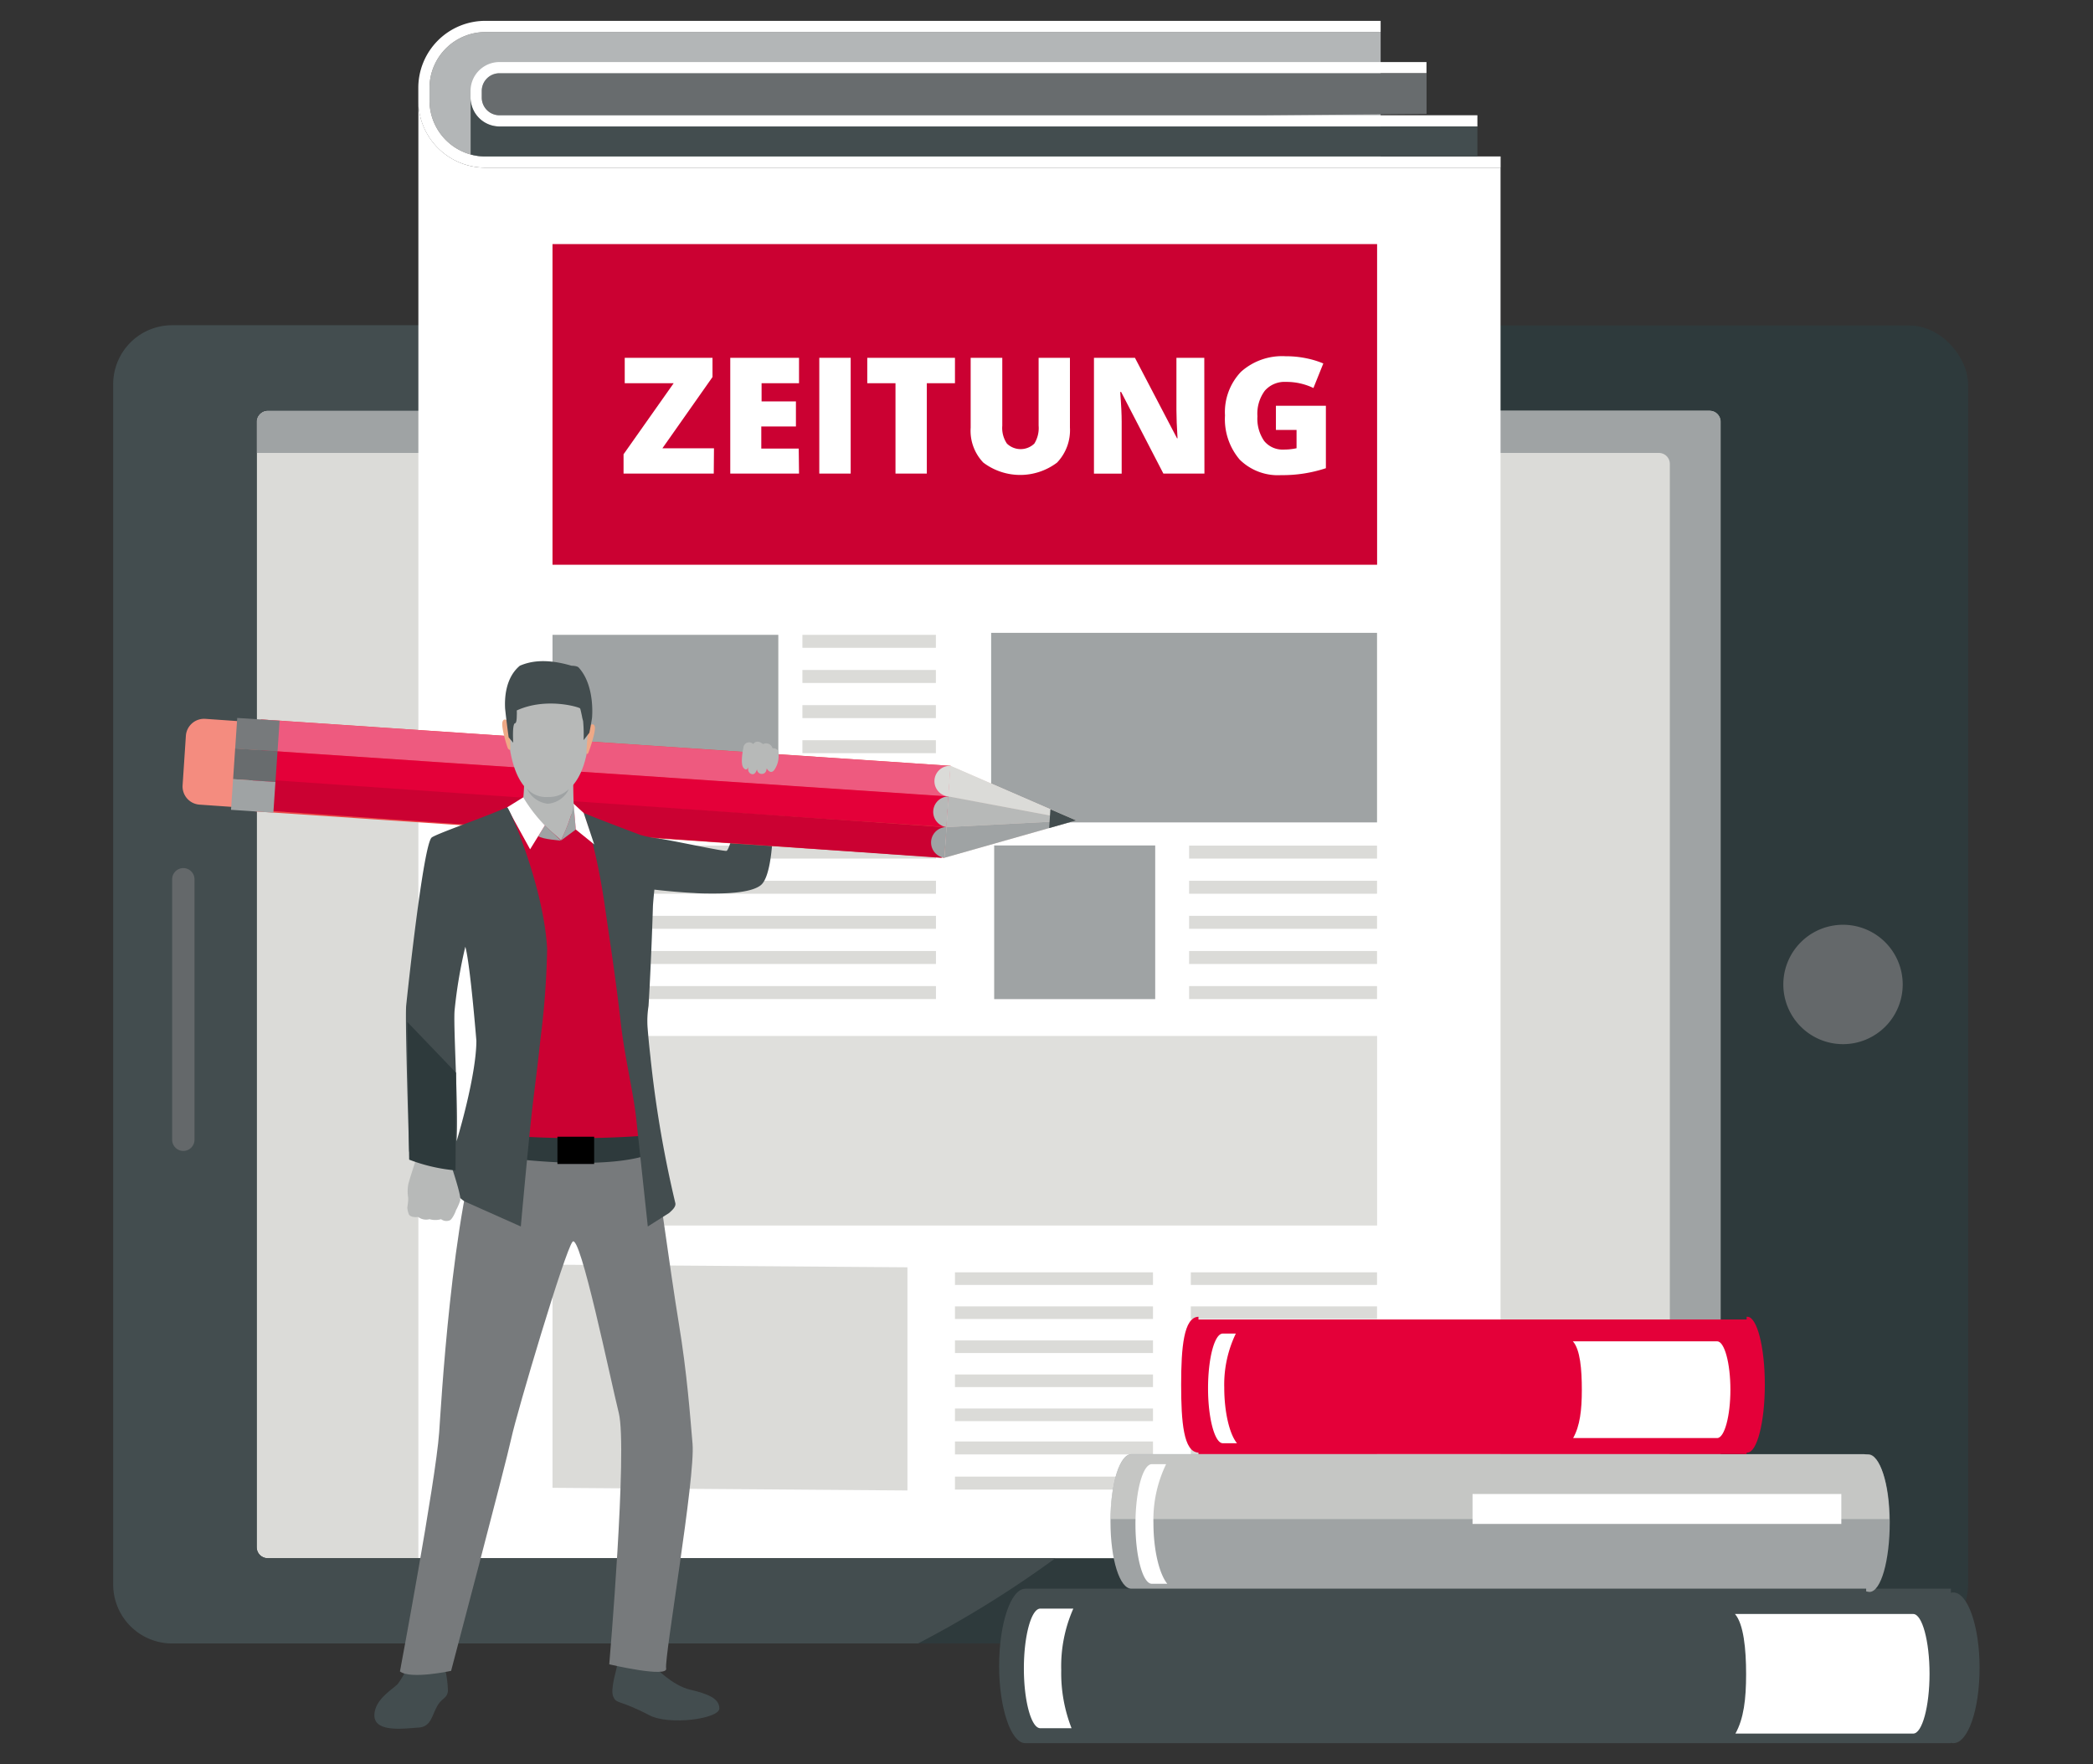 <svg id="Ebene_1" data-name="Ebene 1" xmlns="http://www.w3.org/2000/svg" viewBox="0 0 284 239.36"><rect x="0" y="0" width="284" height="239.36" fill="#333333" stroke="none"/><defs><style>.cls-1{fill:#2e3a3c;}.cls-2,.cls-20{fill:#dbdbd8;}.cls-3{fill:#9fa3a4;}.cls-4{fill:#64686a;}.cls-5{fill:#434d4f;}.cls-6{fill:#0d5dbc;}.cls-7{fill:#fff;}.cls-8{fill:#b3b6b7;}.cls-9{fill:#dfdfdc;}.cls-10{fill:#cb0132;}.cls-11{fill:#686c6e;}.cls-12{fill:#777a7c;}.cls-13{fill:#f48c7f;}.cls-14{fill:#eb4747;}.cls-15{fill:#ee5a7f;}.cls-16{fill:#e40039;}.cls-17{fill:#eddad3;}.cls-18{fill:#b7b9b8;}.cls-19{fill:#eea987;}.cls-20{opacity:0.63;}</style></defs><rect class="cls-1" x="15.39" y="44.17" width="251.66" height="178.83" rx="7.96"/><rect class="cls-2" x="56.3" y="34.28" width="155.69" height="198.62" rx="1.48" transform="translate(267.73 -0.56) rotate(90)"/><path class="cls-3" d="M232,55.74H36.31a1.49,1.49,0,0,0-1.48,1.48v4.24H225.1a1.48,1.48,0,0,1,1.48,1.48V211.43H232a1.49,1.49,0,0,0,1.48-1.48V57.22A1.49,1.49,0,0,0,232,55.74Z"/><path class="cls-4" d="M258.18,133.58a8.1,8.1,0,1,0-8.1,8.1A8.1,8.1,0,0,0,258.18,133.58Z"/><path class="cls-5" d="M36.32,211.43H143.21A144.24,144.24,0,0,1,124.57,223H23.36a8,8,0,0,1-8-8V52.13a8,8,0,0,1,8-8h170.4q2.1,5.69,3.72,11.57H36.32a1.48,1.48,0,0,0-1.49,1.49V210A1.49,1.49,0,0,0,36.32,211.43Z"/><path class="cls-4" d="M24.87,117.79h0a1.52,1.52,0,0,0-1.51,1.51v35.36a1.52,1.52,0,0,0,1.51,1.51h0a1.52,1.52,0,0,0,1.52-1.51V119.3A1.52,1.52,0,0,0,24.87,117.79Z"/><path class="cls-6" d="M70.36,167a6.32,6.32,0,0,1-.38-1.61C70,165.63,70.16,166.21,70.36,167Z"/><path class="cls-7" d="M203.61,22.75V211.41H56.77V13.65a9.09,9.09,0,0,0,9.09,9.1Z"/><path class="cls-8" d="M187.34,4.35V21.23H65.86a7.59,7.59,0,0,1-7.58-7.57V11.92a7.59,7.59,0,0,1,7.58-7.57Z"/><path class="cls-7" d="M67.76,9.94h125.8V8.42H67.76a3.92,3.92,0,0,0-3.91,3.92v.9a3.92,3.92,0,0,0,3.91,3.92H200.47V15.64H67.76a2.4,2.4,0,0,1-2.39-2.4v-.9A2.4,2.4,0,0,1,67.76,9.94Z"/><path class="cls-7" d="M65.86,4.35H187.34V2.83H65.86a9.09,9.09,0,0,0-9.1,9.09v1.74a9.09,9.09,0,0,0,9.1,9.09H203.62V21.23H65.86a7.59,7.59,0,0,1-7.58-7.57V11.92A7.59,7.59,0,0,1,65.86,4.35Z"/><path class="cls-5" d="M200.47,17.16v4.07H65.86a7.39,7.39,0,0,1-2-.27V13.24a3.92,3.92,0,0,0,3.91,3.92Z"/><rect class="cls-2" x="108.88" y="86.14" width="18.11" height="1.76"/><rect class="cls-2" x="108.88" y="90.91" width="18.11" height="1.76"/><rect class="cls-2" x="108.88" y="95.68" width="18.11" height="1.76"/><rect class="cls-2" x="108.88" y="100.44" width="18.11" height="1.76"/><rect class="cls-2" x="108.88" y="105.21" width="18.11" height="1.76"/><rect class="cls-2" x="108.88" y="109.97" width="18.11" height="1.76"/><rect class="cls-2" x="74.97" y="114.74" width="52.03" height="1.76"/><rect class="cls-2" x="74.97" y="119.51" width="52.03" height="1.76"/><rect class="cls-2" x="74.97" y="124.27" width="52.03" height="1.76"/><rect class="cls-2" x="74.97" y="129.04" width="52.03" height="1.76"/><rect class="cls-2" x="74.97" y="133.8" width="52.03" height="1.76"/><rect class="cls-2" x="161.58" y="172.64" width="25.27" height="1.71"/><rect class="cls-2" x="161.58" y="177.26" width="25.27" height="1.71"/><rect class="cls-2" x="161.58" y="181.88" width="25.27" height="1.71"/><rect class="cls-2" x="161.58" y="186.5" width="25.27" height="1.71"/><rect class="cls-2" x="161.58" y="191.12" width="25.27" height="1.71"/><rect class="cls-2" x="161.58" y="195.59" width="25.27" height="1.76"/><rect class="cls-2" x="161.58" y="200.36" width="25.27" height="1.76"/><rect class="cls-2" x="129.58" y="172.64" width="26.87" height="1.71"/><rect class="cls-2" x="129.58" y="177.26" width="26.87" height="1.71"/><rect class="cls-2" x="129.58" y="181.88" width="26.87" height="1.71"/><rect class="cls-2" x="129.58" y="186.5" width="26.87" height="1.71"/><rect class="cls-2" x="129.58" y="191.12" width="26.87" height="1.71"/><rect class="cls-2" x="129.58" y="195.59" width="26.87" height="1.76"/><rect class="cls-2" x="129.58" y="200.36" width="26.87" height="1.76"/><rect class="cls-2" x="161.35" y="114.74" width="25.5" height="1.76"/><rect class="cls-3" x="134.49" y="85.87" width="52.36" height="25.72"/><rect class="cls-9" x="74.97" y="140.57" width="111.89" height="25.72"/><rect class="cls-2" x="161.35" y="119.51" width="25.5" height="1.76"/><rect class="cls-3" x="134.9" y="114.72" width="21.85" height="20.85"/><rect class="cls-2" x="161.35" y="124.27" width="25.5" height="1.76"/><rect class="cls-2" x="161.35" y="129.04" width="25.5" height="1.76"/><rect class="cls-2" x="161.35" y="133.8" width="25.5" height="1.76"/><rect class="cls-3" x="74.97" y="86.14" width="30.64" height="25.36"/><polygon class="cls-2" points="74.97 171.6 123.13 171.96 123.13 202.24 74.97 201.88 74.97 171.6"/><rect class="cls-10" x="74.97" y="33.12" width="111.89" height="43.51"/><path class="cls-11" d="M193.57,9.94v5.52l-22.27.18H67.76a2.4,2.4,0,0,1-2.39-2.4v-.9a2.4,2.4,0,0,1,2.39-2.4Z"/><path class="cls-5" d="M104.85,105.59s.7,12.66-1.62,14.52c-1.07.86-3.61,1.13-6.34,1.13-.9,0-1.83,0-2.73-.07h0c-3.59-.18-6.82-.64-6.82-.64s-9.32.47-8.86-5.31A5.46,5.46,0,0,1,81,113.07c1.29-.37,7.16.64,8.18.69s9.07,1.82,9.41,1.69,1.26-3.24,1.32-5.34c.08-3,.06-5.8.06-5.8Z"/><path class="cls-5" d="M55.46,225.83A12.93,12.93,0,0,1,54,228.46c-.66.75-3.18,2.09-3.2,4.3,0,2.41,4.26,1.75,5.93,1.66s1.8-1.38,2.5-2.74,1.42-1.13,1.55-2.23a14.06,14.06,0,0,0-.54-3.56Z"/><path class="cls-5" d="M88.92,226.26s2.33,2.44,4.69,3,4,1.16,4,2.56-6.8,2.33-9.5.92c-4-2.11-4.45-1.48-4.9-2.53s.54-3.88.51-4.21S88.92,226.26,88.92,226.26Z"/><path class="cls-12" d="M88.64,155.67s2.45,17.76,3.45,23.77c1.16,7,1.56,12.82,1.88,16.45.41,4.57-3.87,29.16-3.58,30.49s-7.72-.55-7.72-.55,2.51-29.26,1.29-34.12c-1.13-4.53-5.23-24.45-6.27-23.22s-7.54,23.1-8.31,26.67-8.17,31.56-8.17,31.56-5.53,1.19-6.94.07c0,0,4.83-25.71,5.32-32.41.19-2.55,1.7-30.45,6-41.74C67.89,146.66,88.64,155.67,88.64,155.67Z"/><path class="cls-13" d="M24.78,106.52l.44-6.67a2.48,2.48,0,0,1,2.65-2.31l14.31,1a2.49,2.49,0,0,1,2.32,2.65l-.45,6.67a2.49,2.49,0,0,1-2.65,2.32l-14.31-1A2.47,2.47,0,0,1,24.78,106.52Z"/><rect class="cls-14" x="75.52" y="60.11" width="12.5" height="93.79" transform="translate(194.03 32.6) rotate(93.85)"/><rect class="cls-15" x="79.97" y="55.95" width="4.17" height="93.8" transform="translate(-26.07 177.82) rotate(-86.15)"/><rect class="cls-16" x="79.69" y="60.11" width="4.17" height="93.79" transform="translate(194.01 32.58) rotate(93.84)"/><rect class="cls-10" x="79.41" y="64.26" width="4.17" height="93.79" transform="matrix(-0.07, 1, -1, -0.07, 197.88, 37.32)"/><polygon class="cls-17" points="128.15 116.39 128.98 103.92 142.53 109.81 146.01 111.32 142.36 112.36 128.15 116.39"/><path class="cls-2" d="M128.7,108.07a2.08,2.08,0,0,1,.28-4.15Z"/><path class="cls-18" d="M128.43,112.23a2.09,2.09,0,0,1,.27-4.16Z"/><path class="cls-3" d="M128.14,116.39a2.09,2.09,0,0,1,.29-4.16Z"/><rect class="cls-12" x="32.83" y="96.8" width="4.17" height="5.76" transform="translate(-66.87 127.85) rotate(-86.16)"/><rect class="cls-11" x="32.55" y="100.95" width="4.17" height="5.76" transform="translate(140.56 76.23) rotate(93.84)"/><rect class="cls-3" x="32.28" y="105.11" width="4.17" height="5.76" transform="translate(144.41 80.94) rotate(93.84)"/><polygon class="cls-2" points="128.7 108.07 146.01 111.32 128.98 103.92 128.7 108.07"/><polygon class="cls-18" points="128.43 112.23 146.01 111.32 128.7 108.07 128.43 112.23"/><polygon class="cls-3" points="128.43 112.23 146.01 111.32 128.15 116.39 128.43 112.23"/><polygon class="cls-5" points="142.36 112.36 142.53 109.81 146.01 111.32 142.36 112.36"/><path class="cls-18" d="M100.88,101.43s-.49,2.15,0,2.75.68-.17.68-.17-.23.75.36,1,.8-.65.8-.65a.63.63,0,0,0,.65.65c.66,0,.66-.76.66-.76s.46.89,1,.27a3.31,3.31,0,0,0,.55-2.63s-.12-.38-.76-.36a.89.89,0,0,0-1.28-.56s-.83-.75-1.33,0A.77.77,0,0,0,100.88,101.43Z"/><path class="cls-10" d="M56.48,155.38s3,.92,4.31.69.62-15.83.67-19.08a83.08,83.08,0,0,1,1.48-9.58h0c.14.52,2.09,7.73,2.15,11.2S64.63,156,64.63,156l5.36.52,15.4.38,3.21-.38s-.38-5.88-.52-8.68c-.09-1.77-.44-5-.35-8.05a29,29,0,0,1,.27-4.67c0-6.21.41-12.35.41-12.35.21-2.82.35-5.45.44-7.9-.68-.36-1.5-.78-2.15-1.09-2-1-4.84-2.26-6.65-3.09-1-.49-2.09-.84-2.09-.84s-7.22-.69-7.81-.66a20.82,20.82,0,0,0-2.27.78,81.77,81.77,0,0,0-8.29,3.52c-1.15.82-3.59,20.44-3.7,21.81C55.7,137.77,56.48,155.38,56.48,155.38Z"/><path class="cls-1" d="M88.14,154.05a128,128,0,0,1-19.83,0v3s13.91,2,20.29-.58Z"/><path class="cls-5" d="M79.13,110.28s1.71,4,3,13.07c.49,3.46,1.41,9.3,2.08,15.26h0c.52,4.7,1.72,9.52,2.11,13.11s1.58,14.7,1.58,14.7l2.89-1.83c.42-.38,1-.87.83-1.41a154.06,154.06,0,0,1-3.22-18.45h0l-.12-1.06v-.06c-.17-1.48-.31-2.9-.41-4.19a12.87,12.87,0,0,1,.13-2.92c.4-6.64.6-13.64.6-13.64.21-2.86.74-6.57.82-9.07a15.44,15.44,0,0,1-2.56-.51S81.16,111.14,79.13,110.28Z"/><path class="cls-18" d="M75.43,91.21s5.36.91,4.45,9.3-5.64,7.66-6,7.65-4.76.1-5-10.17C68.92,98,68.86,90.4,75.43,91.21Z"/><path class="cls-18" d="M77.78,105.72s0,3.46.14,4.21-4.31,3.13-7.19.42a28.73,28.73,0,0,0,.4-5.11C71,103.91,77.78,105.72,77.78,105.72Z"/><path class="cls-19" d="M79.9,98.56s.6-.62.8,0-.75,3.33-.87,3.59c0,0-.11.25-.25.11A30.68,30.68,0,0,1,79.9,98.56Z"/><path class="cls-19" d="M69,97.92s-.57-.65-.81,0,.62,3.45.73,3.63c0,0,.19.29.33.16A30.08,30.08,0,0,0,69,97.92Z"/><path class="cls-5" d="M80.33,97.43c-.18,1.15-.36,2-.36,2l-.78,1a20.4,20.4,0,0,0-.07-2.61,4.55,4.55,0,0,1-.15-.63c-.09-.42-.19-.9-.25-1.06s-4.59-1.57-8.6.27a6,6,0,0,1,0,.74c0,.45-.05,1-.25,1-.39.14-.23,2.64-.23,2.64l-.62-.73s-.18-1.3-.36-2.8h0l-.12-1.07c-.09-1.5.06-4.24,2-5.85,1.33-.57,3.44-1.05,7,0,0,0,.81,0,1,.27C80.79,93.09,80.33,97.43,80.33,97.43Z"/><path class="cls-3" d="M71.5,107a3.45,3.45,0,0,0,2.85,1.14,3.89,3.89,0,0,0,2.85-1.08,3.47,3.47,0,0,1-2.86,2A3.54,3.54,0,0,1,71.5,107Z"/><path class="cls-3" d="M78.13,112.56l-2,1.48s1.67-3.57,1.7-5Z"/><polygon class="cls-7" points="77.83 109.05 79.2 110.31 80.63 114.58 78.13 112.56 77.83 109.05"/><path class="cls-18" d="M77.58,110.32A23.86,23.86,0,0,1,76.13,114s-2.11-1.84-2.77-2.5S77.58,110.32,77.58,110.32Z"/><path class="cls-3" d="M73.93,112l2.2,2.06s-2.6-.18-3.09-.61Z"/><path class="cls-7" d="M71,108.19A20.68,20.68,0,0,0,73.93,112l-2,3.24-3.13-5.68Z"/><path class="cls-5" d="M61.68,137.14c-.22,3,1,19.68-.22,19.91s-5.94-.79-5.94-.79-.59-18-.4-19.86c.14-1.37,2.32-21.94,3.47-22.77.67-.47,5.6-2.22,8-3.18.45-.17,1.85-.76,2.24-.91.52.57,5,11.07,5.41,19.25a110.44,110.44,0,0,1-.89,12.06c-.48,4.58-1,8.16-1.39,12-.76,7.56-1.29,13.57-1.29,13.57l-7.52-3.35c-1.21-.61-2.9-3.11-2.44-4.39,1.74-4.87,3.93-13.19,3.93-17.46,0,0-.84-10.46-1.5-12.76A64.64,64.64,0,0,0,61.68,137.14Z"/><path class="cls-18" d="M55.5,164.82a3.2,3.2,0,0,1-.23-.95s.08-.59.12-1c0-.14,0-.26,0-.33a5.39,5.39,0,0,1,0-1.79c.17-.77,1.07-3.45,1.07-3.45l2.41.36,2.1-.29s1.56,4.57,1.48,5.31a1.52,1.52,0,0,1,0,.21,7.66,7.66,0,0,1-.59,1.35c0,.11-.5,1.25-.85,1.35a1.19,1.19,0,0,1-1.16-.16,2.82,2.82,0,0,1-1.57,0,1.79,1.79,0,0,1-1.54-.3S55.83,165.27,55.5,164.82Z"/><path class="cls-1" d="M61.88,145.56l-.07,13.25a23.19,23.19,0,0,1-6.29-1.46l-.25-18.68Z"/><rect x="75.64" y="154.24" width="4.98" height="3.7"/><path class="cls-5" d="M265.05,216.08c-.15,0-.33,0-.33.08v-.59H139.13c-2,0-3.56,4.83-3.56,10.48s1.59,10.48,3.56,10.48H264.72v-.08c0,.05.18.08.33.08,2,0,3.56-4.58,3.56-10.23S267,216.08,265.05,216.08Z"/><path class="cls-7" d="M259.6,219H235.42c1.17,1.35,1.51,4.73,1.51,8.15s-.32,6.05-1.45,8.08H259.6c1.23,0,2.22-3.7,2.22-8.12S260.83,219,259.6,219Z"/><path class="cls-7" d="M144,226.61a19.31,19.31,0,0,1,1.64-8.34h-4.48c-1.23,0-2.23,3.7-2.23,8.12s1,8.11,2.23,8.11h4.24A20.53,20.53,0,0,1,144,226.61Z"/><path class="cls-3" d="M253.51,197.39c-.12,0-.58-.08-.58-.08H153.52c-1.57,0-2.84,3.9-2.84,9.13s1.27,9.13,2.84,9.13h99.7v.36s.32.08.44.08c1.57,0,2.76-4.25,2.76-9.48S255.07,197.39,253.51,197.39Z"/><path class="cls-20" d="M253.51,197.33l-.58,0H153.52c-1.57,0-2.84,4.06-2.84,8.79H256.35C256.35,201.37,255.07,197.33,253.51,197.33Z"/><rect class="cls-7" x="199.81" y="202.72" width="50.04" height="4.06"/><path class="cls-16" d="M237.1,178.67H237v.37H162.62v-.37c-2,.06-2.35,4.16-2.35,9.21s.32,9.16,2.35,9.22v.2H237v-.2h.1c1.31,0,2.37-4.12,2.37-9.22S238.41,178.67,237.1,178.67Z"/><path class="cls-7" d="M156.51,206.67a17.32,17.32,0,0,1,1.72-8h-1.94c-1.23,0-2.22,3.7-2.22,8.12s1,8.11,2.22,8.11h2.1C157.28,213.54,156.51,210.25,156.51,206.67Z"/><path class="cls-7" d="M166.12,188.29a15.93,15.93,0,0,1,1.57-7.34h-1.77c-1.13,0-2,3.38-2,7.44s.91,7.44,2,7.44h1.93C166.82,194.59,166.12,191.57,166.12,188.29Z"/><path class="cls-7" d="M233,182H213.42c1,1.09,1.22,3.83,1.22,6.59s-.26,4.9-1.18,6.54H233c1,0,1.8-3,1.8-6.57S234,182,233,182Z"/><path class="cls-7" d="M96.85,64.26H84.61V61.64L91.41,52H84.77V48.55H96.68v2.61l-6.8,9.67h7Z"/><path class="cls-7" d="M108.42,64.26H99.09V48.55h9.33V52h-5.08v2.47H108v3.4h-4.7v3h5.08Z"/><path class="cls-7" d="M111.17,64.26V48.55h4.26V64.26Z"/><path class="cls-7" d="M125.76,64.26h-4.25V52h-3.83V48.55h11.9V52h-3.82Z"/><path class="cls-7" d="M145.18,48.55V58a6.36,6.36,0,0,1-1.75,4.77,8.3,8.3,0,0,1-10,0,6.23,6.23,0,0,1-1.72-4.73V48.55H136v9.22a3.77,3.77,0,0,0,.63,2.42,2.68,2.68,0,0,0,3.72,0,4,4,0,0,0,.58-2.44v-9.2Z"/><path class="cls-7" d="M163.43,64.26h-5.57l-5.73-11.07H152c.14,1.74.2,3.07.2,4v7.08h-3.76V48.55H154l5.71,10.92h.07c-.1-1.59-.15-2.86-.15-3.82v-7.1h3.78Z"/><path class="cls-7" d="M173.13,55.06h6.78v8.47a18.67,18.67,0,0,1-6.07.94,7.38,7.38,0,0,1-5.62-2.1,8.46,8.46,0,0,1-2-6,7.92,7.92,0,0,1,2.17-5.92,8.36,8.36,0,0,1,6.08-2.11,13.23,13.23,0,0,1,2.8.28,11.72,11.72,0,0,1,2.29.7l-1.34,3.33a8.4,8.4,0,0,0-3.73-.83,3.55,3.55,0,0,0-2.87,1.2,5.23,5.23,0,0,0-1,3.46,5.32,5.32,0,0,0,.92,3.36A3.2,3.2,0,0,0,174.19,61a7.88,7.88,0,0,0,1.74-.18V58.34h-2.8Z"/></svg>